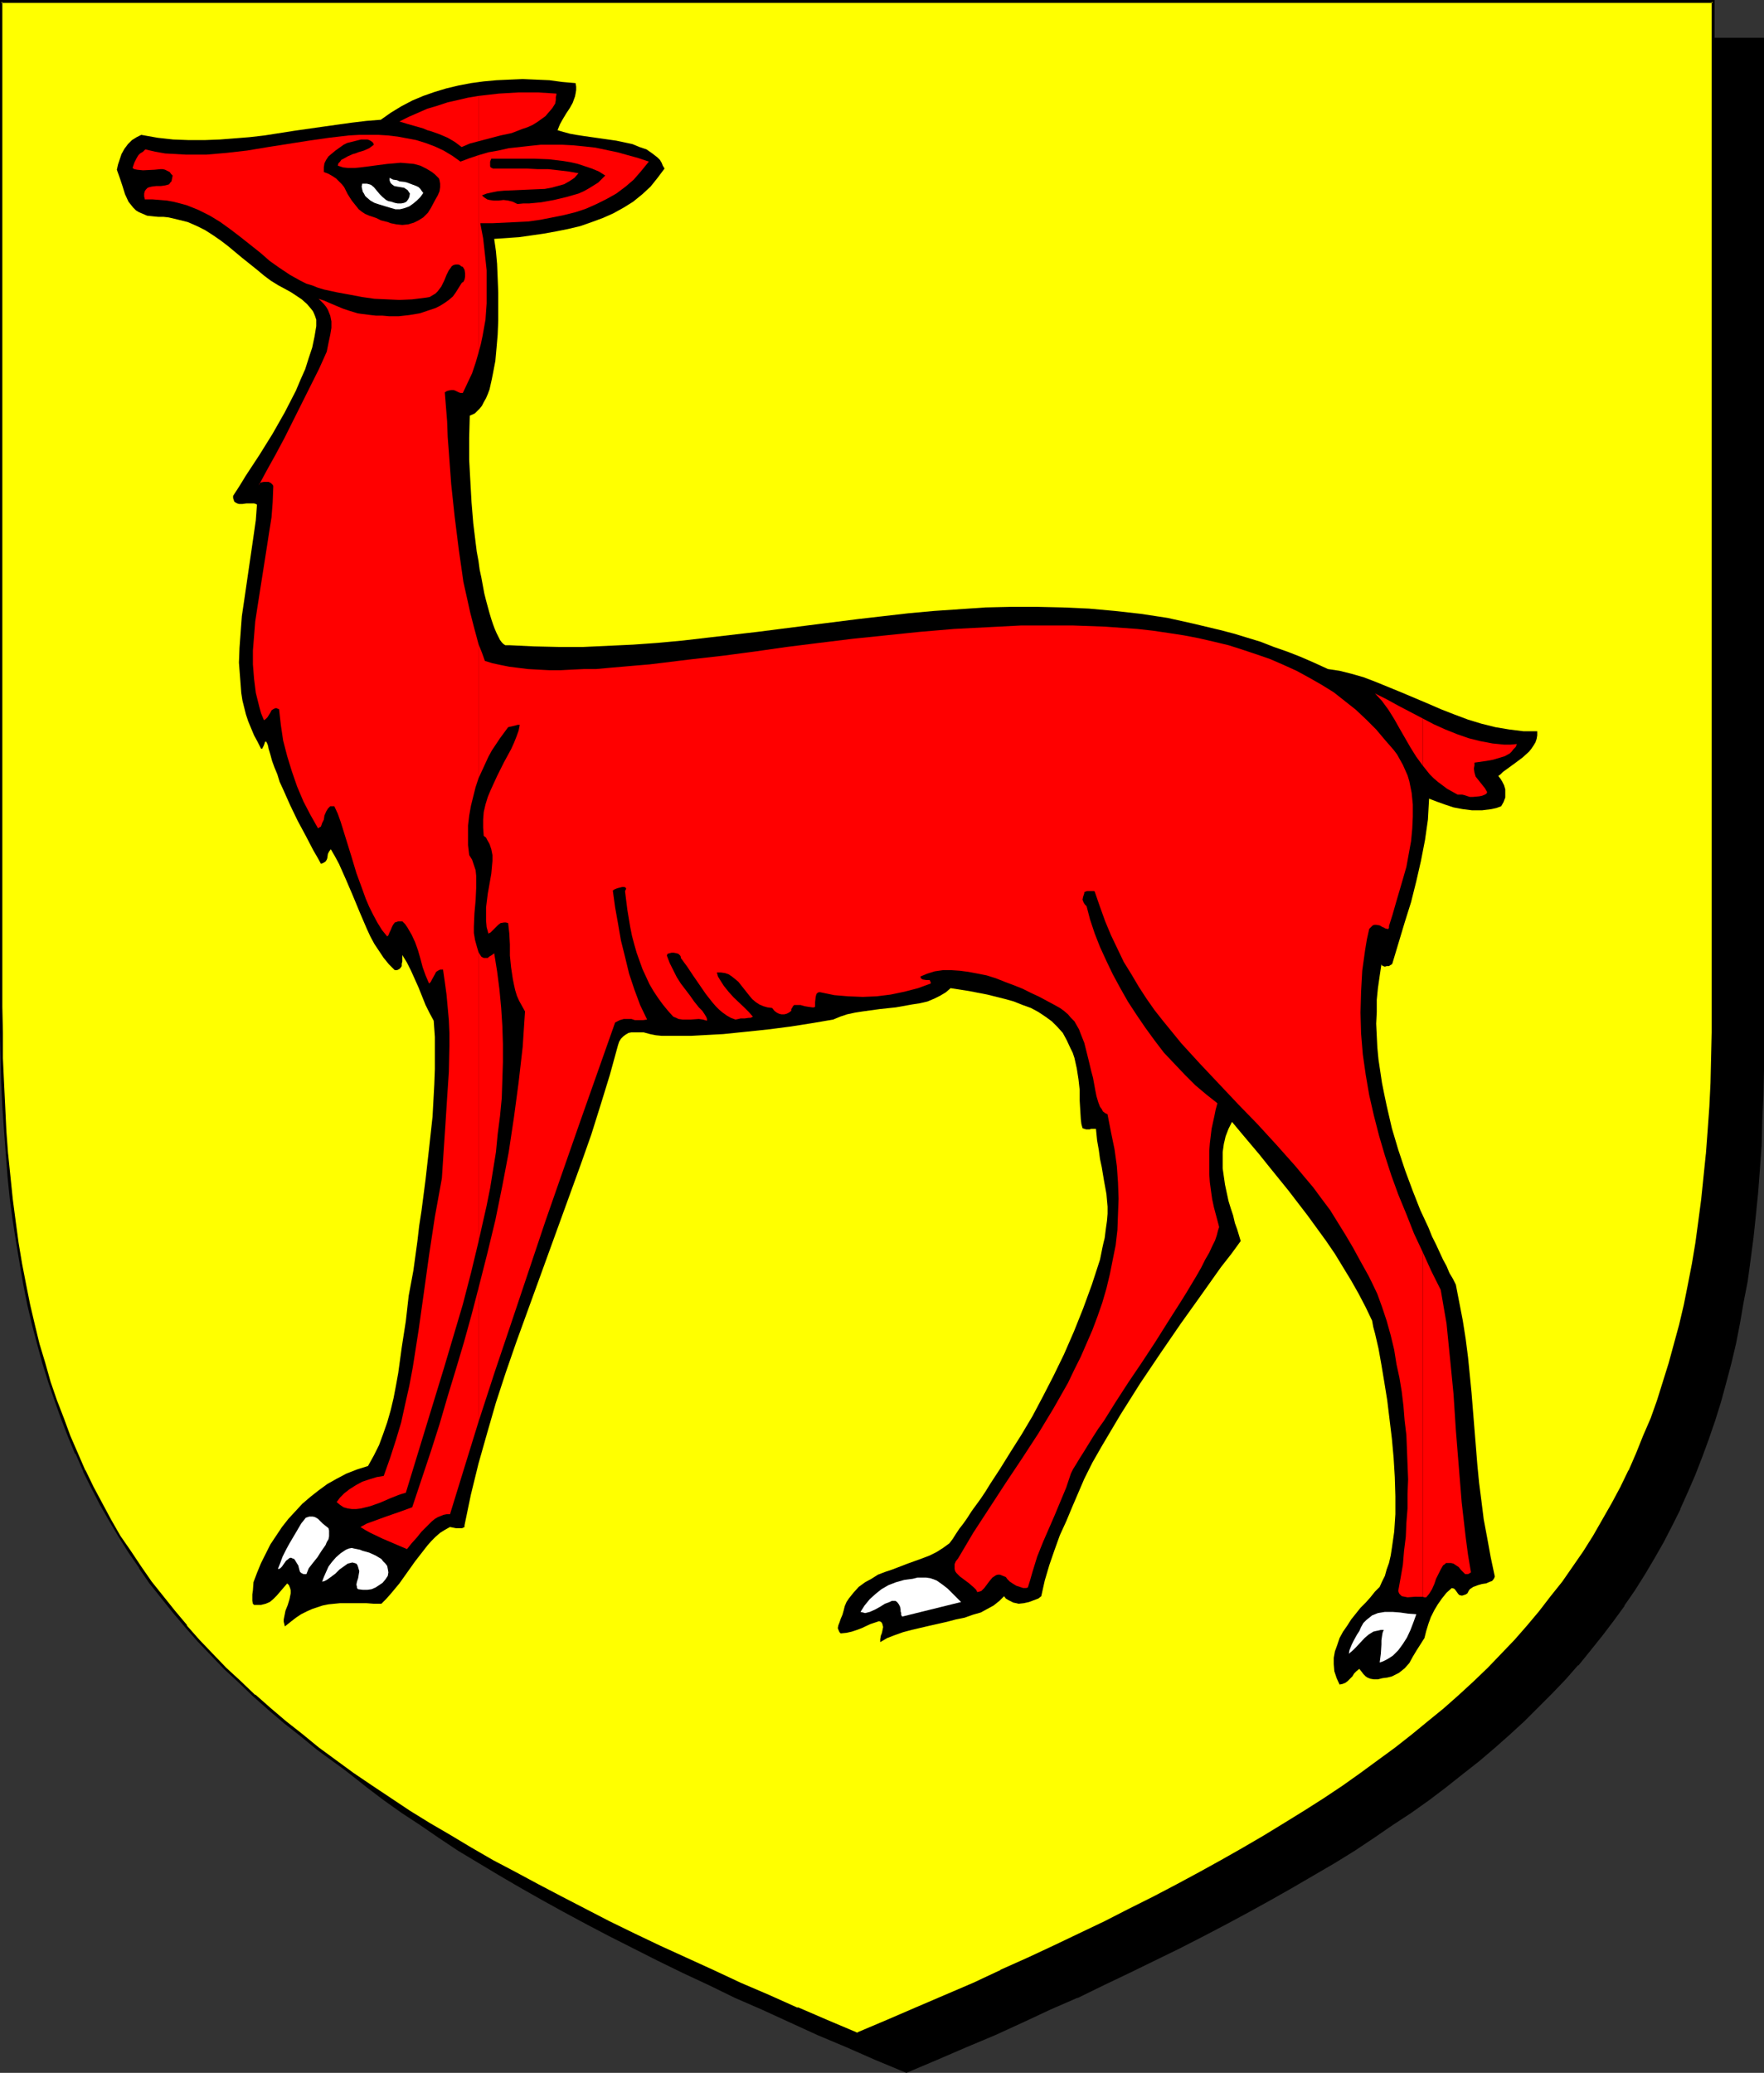 <?xml version="1.0" encoding="UTF-8" standalone="no"?>
<svg
   version="1.0"
   width="129.724mm"
   height="152.441mm"
   id="svg22"
   sodipodi:docname="Stag - Hind.wmf"
   xmlns:inkscape="http://www.inkscape.org/namespaces/inkscape"
   xmlns:sodipodi="http://sodipodi.sourceforge.net/DTD/sodipodi-0.dtd"
   xmlns="http://www.w3.org/2000/svg"
   xmlns:svg="http://www.w3.org/2000/svg">
  <rect width="100%" height="100%" fill="#333333" stroke="none"/>
  <sodipodi:namedview
     id="namedview22"
     pagecolor="#ffffff"
     bordercolor="#000000"
     borderopacity="0.25"
     inkscape:showpageshadow="2"
     inkscape:pageopacity="0.0"
     inkscape:pagecheckerboard="0"
     inkscape:deskcolor="#d1d1d1"
     inkscape:document-units="mm" />
  <defs
     id="defs1">
    <pattern
       id="WMFhbasepattern"
       patternUnits="userSpaceOnUse"
       width="6"
       height="6"
       x="0"
       y="0" />
  </defs>
  <path
     style="fill:#000000;fill-opacity:1;fill-rule:evenodd;stroke:none"
     d="m 251.934,575.832 8.403,-3.555 8.08,-3.555 8.08,-3.393 7.757,-3.555 7.757,-3.393 7.434,-3.393 7.272,-3.555 7.11,-3.393 6.949,-3.393 6.949,-3.393 6.626,-3.393 6.464,-3.393 6.302,-3.393 6.141,-3.393 5.979,-3.393 5.818,-3.393 5.656,-3.393 5.656,-3.393 5.333,-3.555 5.171,-3.393 5.171,-3.555 4.848,-3.555 4.848,-3.555 4.686,-3.555 4.363,-3.716 4.363,-3.716 4.202,-3.716 4.202,-3.716 3.878,-3.878 3.717,-3.878 3.717,-3.878 3.555,-3.878 3.394,-4.039 3.232,-4.039 3.07,-4.201 3.07,-4.201 2.909,-4.201 2.747,-4.362 2.586,-4.362 2.586,-4.524 2.424,-4.686 2.262,-4.524 2.101,-4.847 2.101,-4.847 1.939,-4.847 1.778,-5.009 1.778,-5.17 1.616,-5.17 1.454,-5.332 1.293,-5.493 1.293,-5.493 1.293,-5.655 0.97,-5.655 0.97,-5.978 0.97,-5.816 0.808,-6.14 0.646,-6.301 0.646,-6.301 0.485,-6.463 0.323,-6.624 0.323,-6.786 0.323,-6.947 v -6.947 l 0.162,-7.109 V 10.825 H 251.934 14.059 v 279.514 7.109 l 0.162,7.109 0.323,6.786 0.323,6.786 0.323,6.624 0.485,6.463 0.646,6.301 0.646,6.301 0.808,6.14 0.808,5.978 0.97,5.816 0.97,5.816 1.293,5.493 1.293,5.655 1.293,5.332 1.616,5.332 1.616,5.17 1.616,5.17 1.778,5.009 1.939,5.009 2.101,4.847 2.101,4.686 2.262,4.686 2.424,4.524 2.586,4.524 2.586,4.524 2.747,4.201 2.909,4.362 3.07,4.201 3.07,4.201 3.232,4.039 3.394,4.039 3.555,3.878 3.717,3.878 3.717,3.878 3.878,3.878 4.202,3.716 4.202,3.716 4.363,3.716 4.363,3.716 4.686,3.555 4.848,3.555 4.848,3.555 5.171,3.555 5.171,3.393 5.333,3.555 5.656,3.393 5.656,3.393 5.818,3.393 5.979,3.393 6.141,3.393 6.302,3.393 6.464,3.393 6.626,3.393 6.787,3.393 6.949,3.393 7.272,3.393 7.272,3.555 7.434,3.393 7.757,3.393 7.757,3.555 8.08,3.393 8.08,3.555 z"
     id="path1" />
  <path
     style="fill:#000000;fill-opacity:1;fill-rule:evenodd;stroke:none"
     d="m 251.934,576.155 8.403,-3.555 8.242,-3.555 8.08,-3.393 v 0 l 7.757,-3.555 7.595,-3.555 7.434,-3.231 h 0.162 l 7.272,-3.555 7.11,-3.393 6.949,-3.393 6.949,-3.393 6.626,-3.393 6.464,-3.393 6.302,-3.393 6.141,-3.393 5.979,-3.393 5.818,-3.393 5.818,-3.393 5.494,-3.393 5.333,-3.555 5.171,-3.555 5.171,-3.393 v 0 l 5.01,-3.555 4.686,-3.555 4.686,-3.716 4.525,-3.555 4.363,-3.716 4.202,-3.716 v 0 l 4.04,-3.716 3.878,-3.878 3.878,-3.878 3.717,-3.878 3.394,-3.878 h 0.162 l 3.394,-4.201 3.232,-4.039 3.07,-4.039 3.07,-4.201 v -0.162 l 2.909,-4.201 2.747,-4.362 2.586,-4.362 2.586,-4.524 2.424,-4.686 2.262,-4.524 v -0.162 l 2.101,-4.686 v 0 l 2.101,-4.847 1.939,-5.009 1.778,-4.847 1.778,-5.17 1.616,-5.17 1.454,-5.332 1.454,-5.493 v 0 l 1.293,-5.493 1.131,-5.816 0.97,-5.655 1.131,-5.816 0.808,-5.978 0.808,-6.14 0.646,-6.14 0.646,-6.463 v 0 l 0.485,-6.463 0.485,-6.624 0.162,-6.786 0.323,-6.947 0.162,-6.947 V 290.501 10.502 H 13.736 v 279.838 7.109 l 0.162,7.109 0.162,6.786 0.323,6.786 0.485,6.624 0.485,6.463 v 0 l 0.485,6.463 0.808,6.14 0.646,6.14 0.97,5.978 0.97,5.816 0.97,5.816 1.293,5.655 1.131,5.493 v 0 l 1.454,5.493 1.454,5.332 1.616,5.17 1.778,5.17 1.778,5.009 1.939,5.009 2.101,4.847 v 0 l 2.101,4.686 v 0 l 2.424,4.686 2.262,4.524 2.586,4.524 2.586,4.524 2.747,4.201 2.909,4.362 v 0 l 3.07,4.201 3.07,4.201 3.232,4.039 3.394,4.039 3.555,4.039 v 0 l 3.717,3.878 3.878,3.878 3.878,3.878 4.04,3.716 v 0 l 4.202,3.716 4.363,3.716 4.525,3.555 4.686,3.716 4.686,3.555 5.01,3.555 v 0 l 5.171,3.393 5.171,3.555 5.333,3.555 5.656,3.393 5.656,3.393 5.818,3.393 5.979,3.393 6.141,3.393 6.302,3.393 6.464,3.393 13.413,6.786 6.949,3.393 7.272,3.393 7.272,3.555 v 0 l 7.434,3.231 7.757,3.555 7.757,3.555 v 0 l 8.08,3.393 8.08,3.555 8.565,3.555 0.162,-0.646 -8.403,-3.716 -8.242,-3.393 -7.918,-3.555 v 0.162 l -7.757,-3.555 -7.757,-3.393 -7.434,-3.393 v 0 l -7.272,-3.555 -7.11,-3.393 -6.949,-3.393 -13.574,-6.786 -6.464,-3.393 -6.302,-3.393 -6.141,-3.393 -5.979,-3.393 -5.818,-3.393 -5.656,-3.393 -5.494,-3.393 -5.494,-3.555 -5.171,-3.393 -5.171,-3.555 h 0.162 l -5.01,-3.555 -4.686,-3.555 -4.686,-3.555 -4.525,-3.716 -4.363,-3.716 -4.202,-3.716 v 0.162 l -4.04,-3.716 -3.878,-3.878 -3.878,-3.878 -3.555,-3.878 v 0 l -3.555,-4.039 -3.394,-4.039 -3.232,-4.039 -3.07,-4.201 -3.07,-4.201 v 0.162 l -2.909,-4.362 -2.747,-4.362 -2.747,-4.362 -2.424,-4.524 -2.424,-4.524 -2.262,-4.686 v 0 l -2.101,-4.686 v 0 l -2.101,-4.847 -1.778,-5.009 -1.939,-5.009 -1.616,-5.009 -1.616,-5.17 -1.454,-5.493 -1.454,-5.332 v 0 l -1.293,-5.493 -1.131,-5.655 -1.131,-5.655 -0.97,-5.978 -0.808,-5.978 -0.808,-5.978 -0.646,-6.301 -0.646,-6.301 v 0 l -0.485,-6.463 -0.323,-6.624 -0.323,-6.786 -0.323,-6.786 v -7.109 l -0.162,-7.109 V 10.825 l -0.323,0.323 H 489.971 l -0.323,-0.323 V 290.501 l -0.162,7.109 -0.162,6.947 -0.162,6.947 -0.323,6.786 -0.485,6.624 -0.485,6.463 v -0.162 l -0.646,6.463 -0.646,6.14 -0.646,6.14 -0.97,5.978 -0.97,5.816 -1.131,5.816 -1.131,5.655 -1.293,5.493 v 0 l -1.454,5.332 -1.454,5.332 -1.616,5.17 -1.616,5.17 -1.778,5.009 -2.101,4.847 -1.939,4.847 v 0 l -2.101,4.847 v -0.162 l -2.262,4.686 -2.424,4.686 -2.586,4.362 -2.586,4.362 -2.747,4.524 -2.909,4.201 v 0 l -2.909,4.201 -3.232,4.039 -3.232,4.039 -3.394,4.201 v 0 l -3.394,3.878 -3.717,3.878 -3.878,3.878 -3.878,3.878 -4.04,3.716 v -0.162 l -4.202,3.716 -4.363,3.716 -4.525,3.716 -4.686,3.555 -4.686,3.555 -5.01,3.555 h 0.162 l -5.171,3.555 -5.171,3.393 -5.333,3.555 -5.656,3.393 -5.656,3.393 -5.818,3.393 -5.979,3.393 -6.141,3.393 -6.302,3.393 -6.464,3.393 -6.787,3.393 -6.787,3.393 -6.949,3.393 -7.11,3.393 -7.272,3.555 v 0 l -7.434,3.393 -7.595,3.393 -7.918,3.555 v -0.162 l -7.918,3.555 -8.242,3.393 -8.403,3.716 h 0.323 z"
     id="path2" />
  <path
     style="fill:#ffff00;fill-opacity:1;fill-rule:evenodd;stroke:none"
     d="m 238.198,565.33 8.403,-3.555 8.08,-3.393 8.08,-3.555 7.757,-3.393 7.757,-3.555 7.434,-3.393 7.272,-3.393 7.11,-3.393 7.11,-3.393 6.787,-3.393 6.626,-3.393 6.464,-3.393 6.302,-3.393 6.141,-3.393 5.979,-3.555 5.818,-3.231 5.818,-3.555 5.494,-3.393 5.333,-3.555 5.333,-3.393 5.01,-3.555 4.848,-3.555 4.848,-3.555 4.686,-3.555 4.525,-3.716 4.363,-3.716 4.04,-3.555 4.202,-3.878 3.878,-3.716 3.717,-3.878 3.717,-3.878 3.555,-4.039 3.394,-4.039 3.232,-4.039 3.07,-4.201 3.07,-4.201 2.909,-4.201 2.747,-4.362 2.586,-4.524 2.586,-4.362 2.424,-4.686 2.262,-4.686 2.101,-4.686 2.101,-4.847 1.939,-5.009 1.778,-4.847 1.778,-5.17 1.616,-5.17 1.454,-5.332 1.293,-5.493 1.293,-5.493 1.131,-5.655 1.131,-5.655 0.97,-5.978 0.97,-5.978 0.808,-6.14 0.646,-6.14 0.485,-6.301 0.485,-6.463 0.485,-6.786 0.323,-6.624 0.162,-6.947 0.162,-7.109 V 279.838 0.485 H 238.198 0.323 V 279.838 v 7.109 l 0.162,7.109 0.323,6.947 0.323,6.624 0.323,6.786 0.485,6.463 0.485,6.301 0.808,6.14 0.808,6.14 0.808,5.978 0.97,5.978 0.97,5.655 1.293,5.655 1.293,5.493 1.293,5.332 1.616,5.493 1.454,5.17 1.778,5.17 1.778,4.847 1.939,5.009 2.101,4.847 2.101,4.686 2.262,4.686 2.424,4.686 2.586,4.362 2.586,4.524 2.747,4.201 2.909,4.362 2.909,4.201 3.232,4.201 3.232,4.039 3.394,4.039 3.555,3.878 3.555,4.039 3.878,3.716 3.878,3.878 4.04,3.716 4.202,3.716 4.363,3.716 4.525,3.555 4.686,3.716 4.686,3.555 5.01,3.555 5.01,3.393 5.333,3.555 5.333,3.393 5.494,3.555 5.656,3.393 5.818,3.393 6.141,3.393 6.141,3.393 6.302,3.393 6.464,3.393 6.626,3.393 6.787,3.555 6.949,3.393 7.11,3.393 7.434,3.393 7.434,3.393 7.595,3.555 7.918,3.393 7.918,3.555 8.242,3.393 z"
     id="path3" />
  <path
     style="fill:#000000;fill-opacity:1;fill-rule:evenodd;stroke:none"
     d="m 238.198,565.815 8.403,-3.555 8.242,-3.555 8.08,-3.393 v -0.162 l 7.757,-3.555 7.595,-3.393 h 0.162 l 7.434,-3.393 7.272,-3.393 14.221,-6.947 6.787,-3.231 6.626,-3.393 6.464,-3.393 6.302,-3.393 6.141,-3.393 5.979,-3.555 5.818,-3.393 5.818,-3.393 5.494,-3.393 5.333,-3.555 5.333,-3.393 5.01,-3.555 5.01,-3.555 v 0 l 4.848,-3.555 4.525,-3.555 4.525,-3.716 4.363,-3.716 4.202,-3.716 v 0 l 4.04,-3.716 4.04,-3.878 3.717,-3.878 3.717,-3.878 3.394,-3.878 h 0.162 l 3.394,-4.039 3.232,-4.039 3.07,-4.201 v 0 l 3.07,-4.362 2.909,-4.201 2.747,-4.362 2.586,-4.362 2.586,-4.524 2.424,-4.524 2.262,-4.686 v -0.162 l 2.101,-4.686 v 0 l 2.101,-4.847 1.939,-5.009 1.778,-5.009 1.778,-5.009 1.616,-5.332 1.454,-5.17 1.454,-5.493 v 0 l 1.131,-5.655 1.293,-5.655 0.97,-5.655 1.131,-5.816 0.808,-6.14 0.808,-5.978 0.646,-6.301 0.485,-6.301 v 0 l 0.646,-6.463 0.323,-6.786 0.323,-6.624 0.323,-6.947 v -7.109 l 0.162,-7.109 V 0 H 0 v 279.838 7.109 l 0.162,7.109 0.162,6.947 0.323,6.624 0.485,6.786 0.485,6.463 v 0 l 0.485,6.301 0.646,6.301 0.808,5.978 0.97,6.14 0.97,5.816 0.97,5.655 1.131,5.655 1.293,5.493 1.454,5.493 v 0 l 1.454,5.332 1.616,5.17 1.778,5.17 1.778,5.009 1.939,5.009 1.939,4.686 h 0.162 l 2.101,4.847 v 0.162 l 2.262,4.524 2.424,4.686 2.586,4.524 2.586,4.362 2.747,4.362 2.909,4.201 v 0.162 l 2.909,4.201 3.232,4.039 3.232,4.039 3.394,4.039 v 0 l 3.555,4.039 3.717,3.878 3.717,3.878 4.04,3.716 4.04,3.878 v 0 l 4.202,3.716 4.363,3.716 4.525,3.555 4.525,3.716 4.848,3.555 v 0 l 5.01,3.555 5.01,3.393 5.171,3.555 5.494,3.393 5.494,3.555 5.656,3.393 5.818,3.393 5.979,3.393 6.302,3.393 6.141,3.393 6.626,3.393 13.413,6.786 6.949,3.393 7.11,3.393 7.434,3.555 7.434,3.393 v 0 l 7.757,3.393 7.757,3.555 8.08,3.393 v 0.162 l 8.08,3.555 8.565,3.555 0.162,-0.808 -8.403,-3.555 -8.242,-3.555 v 0.162 l -7.918,-3.555 -7.918,-3.393 -7.595,-3.555 v 0 l -7.434,-3.393 -7.434,-3.393 -7.11,-3.393 -6.949,-3.393 -13.413,-6.947 -6.464,-3.393 -6.302,-3.393 -6.141,-3.231 -6.141,-3.555 -5.656,-3.393 -5.818,-3.393 -5.494,-3.393 -5.333,-3.555 -5.333,-3.555 -5.01,-3.393 -4.848,-3.555 v 0 L 88.557,485.677 84.032,481.961 79.507,478.406 75.144,474.69 70.942,470.974 v 0.162 l -4.04,-3.878 -4.04,-3.716 -3.717,-3.878 -3.717,-3.878 -3.555,-4.039 h 0.162 l -3.394,-4.039 -3.232,-4.039 -3.232,-4.039 -2.909,-4.201 v 0 l -2.909,-4.362 -2.909,-4.201 -2.586,-4.524 -2.424,-4.524 -2.424,-4.524 -2.262,-4.686 v 0.162 l -2.101,-4.847 v 0 l -2.101,-4.847 -1.778,-4.847 -1.939,-5.009 -1.778,-5.17 -1.454,-5.17 -1.616,-5.332 v 0 l -1.293,-5.332 -1.293,-5.493 -1.131,-5.655 -1.131,-5.816 -0.97,-5.816 -0.808,-5.978 -0.808,-6.14 -0.646,-6.301 -0.646,-6.301 v 0.162 l -0.485,-6.463 -0.323,-6.786 -0.323,-6.624 -0.323,-6.947 v -7.109 L 0.646,279.838 V 0.485 L 0.323,0.808 H 476.073 l -0.323,-0.323 V 279.838 v 7.109 l -0.162,7.109 -0.162,6.947 -0.323,6.624 -0.485,6.786 -0.485,6.463 v -0.162 l -0.646,6.301 -0.646,6.301 -0.808,6.14 -0.808,5.978 -0.97,5.816 -1.131,5.816 -1.131,5.655 -1.293,5.493 v 0 l -1.454,5.332 -1.454,5.332 -1.616,5.17 -1.616,5.17 -1.778,5.009 -2.101,4.847 -1.939,4.847 v 0 l -2.101,4.847 v -0.162 l -2.262,4.686 -2.424,4.524 -2.586,4.524 -2.586,4.524 -2.747,4.362 -2.909,4.201 -2.909,4.201 v 0 l -3.232,4.039 -3.232,4.201 -3.394,4.039 v 0 l -3.394,3.878 -3.717,3.878 -3.717,3.878 -4.04,3.878 -4.04,3.716 v 0 l -4.202,3.716 -4.363,3.555 -4.525,3.716 -4.525,3.555 -4.848,3.555 v 0 l -4.848,3.555 -5.01,3.555 -5.333,3.555 -5.333,3.393 -5.494,3.393 -5.818,3.555 -5.818,3.393 -5.979,3.393 -6.141,3.393 -6.302,3.393 -6.464,3.393 -6.787,3.393 -6.626,3.393 -14.221,6.786 -7.272,3.393 -7.595,3.393 h 0.162 l -7.595,3.555 -7.918,3.393 v 0 l -7.918,3.393 -8.242,3.555 -8.403,3.555 h 0.323 z"
     id="path4" />
  <path
     style="fill:#000000;fill-opacity:1;fill-rule:evenodd;stroke:none"
     d="m 372.326,468.227 0.808,-0.162 0.808,-0.323 0.646,-0.485 0.646,-0.646 0.646,-0.646 0.485,-0.808 0.646,-0.646 0.808,-0.646 0.646,0.808 0.485,0.646 0.646,0.646 0.485,0.323 0.808,0.323 0.97,0.162 h 1.131 l 0.646,-0.162 0.646,-0.162 1.293,-0.162 1.293,-0.323 0.97,-0.485 0.97,-0.485 0.808,-0.646 0.808,-0.646 1.293,-1.454 0.97,-1.777 0.97,-1.616 1.131,-1.777 1.131,-1.777 0.485,-1.939 0.646,-2.1 0.646,-1.777 0.97,-1.939 0.97,-1.616 1.131,-1.616 1.293,-1.616 1.454,-1.293 0.646,0.162 0.323,0.323 0.808,1.131 0.323,0.323 0.646,0.162 h 0.162 l 0.485,-0.162 0.485,-0.162 0.485,-0.323 0.323,-0.646 0.323,-0.485 0.485,-0.323 0.485,-0.323 1.293,-0.485 1.131,-0.323 1.131,-0.162 1.131,-0.485 0.485,-0.162 0.323,-0.323 0.323,-0.485 0.162,-0.485 -1.131,-5.332 -0.97,-5.332 -0.97,-5.17 -0.646,-5.17 -0.646,-5.009 -0.485,-5.009 -0.808,-10.017 -0.808,-10.017 -0.97,-9.856 -0.646,-5.009 -0.808,-5.17 -0.97,-5.009 -0.97,-5.009 -0.808,-1.616 -0.97,-1.616 -0.808,-1.939 -0.97,-1.777 -1.939,-4.201 -1.131,-2.262 -0.97,-2.424 -2.262,-4.847 -2.101,-5.332 -2.101,-5.655 -1.939,-5.816 -1.778,-5.978 -1.454,-6.301 -0.646,-3.07 -0.646,-3.231 -0.485,-3.231 -0.485,-3.231 -0.323,-3.393 -0.162,-3.231 -0.162,-3.393 0.162,-3.231 v -3.393 l 0.323,-3.231 0.485,-3.393 0.485,-3.231 0.162,0.323 0.323,0.162 0.485,0.162 0.485,-0.162 h 0.646 l 0.485,-0.323 0.323,-0.162 0.162,-0.323 3.394,-11.31 1.778,-5.655 1.454,-5.816 1.293,-5.655 1.131,-5.816 0.808,-5.655 0.323,-5.816 2.101,0.808 2.262,0.808 2.424,0.808 2.586,0.485 2.586,0.323 h 2.747 l 1.293,-0.162 1.293,-0.162 1.454,-0.323 1.293,-0.485 0.646,-1.131 0.485,-1.293 v -1.293 -0.969 l -0.323,-1.131 -0.485,-0.969 -0.485,-0.808 -0.646,-0.808 0.646,-0.485 0.646,-0.646 1.778,-1.293 1.778,-1.293 1.939,-1.454 1.778,-1.616 0.646,-0.808 0.646,-0.969 0.485,-0.808 0.323,-0.969 0.162,-0.969 v -1.131 h -1.939 -1.939 l -3.878,-0.485 -3.878,-0.646 -3.878,-0.969 -3.717,-1.131 -3.878,-1.454 -3.717,-1.454 -3.717,-1.616 -7.272,-3.07 -3.555,-1.454 -3.555,-1.454 -3.394,-1.293 -3.394,-0.969 -3.232,-0.808 -3.232,-0.485 -3.878,-1.777 -3.717,-1.616 -3.717,-1.454 -3.717,-1.293 -3.717,-1.454 -3.717,-1.131 -3.717,-1.131 -3.717,-0.969 -7.434,-1.777 -7.272,-1.616 -7.434,-1.131 -7.272,-0.808 -7.11,-0.646 -7.272,-0.323 -7.272,-0.162 h -7.11 l -7.11,0.162 -7.11,0.485 -7.11,0.485 -7.11,0.646 -14.059,1.616 -14.059,1.777 -13.898,1.777 -13.898,1.616 -6.949,0.808 -6.949,0.646 -6.787,0.485 -6.949,0.323 -6.949,0.323 h -6.787 l -6.949,-0.162 -6.787,-0.323 h -0.485 -0.646 l -0.485,-0.323 -0.485,-0.485 -0.485,-0.646 -0.485,-0.969 -0.485,-0.969 -0.485,-1.131 -0.485,-1.293 -0.485,-1.454 -0.485,-1.616 -0.485,-1.777 -0.485,-1.777 -0.485,-1.939 -0.808,-4.362 -0.485,-2.262 -0.323,-2.424 -0.485,-2.585 -0.323,-2.585 -0.646,-5.332 -0.485,-5.816 -0.323,-5.816 -0.323,-5.978 v -6.14 l 0.162,-6.14 0.808,-0.323 0.646,-0.323 0.646,-0.646 0.646,-0.646 0.646,-0.808 0.485,-0.969 0.646,-1.131 0.485,-1.131 0.485,-1.293 0.323,-1.454 0.323,-1.454 0.323,-1.616 0.646,-3.393 0.323,-3.555 0.323,-3.716 0.162,-3.878 v -4.039 -3.878 l -0.162,-4.039 -0.162,-3.878 -0.323,-3.555 -0.485,-3.393 6.949,-0.485 3.394,-0.485 3.394,-0.485 3.555,-0.646 3.232,-0.646 3.394,-0.808 3.232,-1.131 3.07,-1.131 2.909,-1.293 2.909,-1.616 2.586,-1.616 2.586,-2.1 2.262,-2.1 1.939,-2.424 1.939,-2.585 -0.485,-0.808 -0.323,-0.808 -0.485,-0.808 -0.646,-0.646 -1.454,-1.131 -1.616,-1.131 -1.939,-0.646 -1.939,-0.808 -2.262,-0.485 -2.262,-0.485 -4.525,-0.646 -4.525,-0.646 -2.101,-0.323 -1.778,-0.323 -1.778,-0.485 -1.616,-0.485 0.646,-1.616 0.808,-1.454 0.97,-1.616 0.97,-1.454 0.808,-1.454 0.646,-1.777 0.162,-0.808 0.162,-0.969 V 24.074 l -0.162,-0.969 -3.717,-0.323 -3.555,-0.485 -3.717,-0.162 -3.717,-0.162 -3.717,0.162 -3.555,0.162 -3.555,0.323 -3.555,0.485 -3.394,0.646 -3.394,0.808 -3.232,0.969 -3.232,1.131 -3.07,1.293 -3.07,1.616 -2.909,1.777 -2.747,1.939 -4.04,0.323 -4.04,0.485 -8.08,1.131 -7.918,1.131 -8.242,1.293 -4.202,0.485 -4.04,0.323 -4.202,0.323 -4.202,0.162 h -4.363 l -4.363,-0.162 -4.363,-0.485 -4.525,-0.808 -0.646,0.323 -0.646,0.323 -1.293,0.808 -1.131,1.131 -0.97,1.293 -0.808,1.454 -0.485,1.454 -0.485,1.454 -0.323,1.454 0.808,2.262 0.808,2.424 0.646,2.1 0.97,2.1 0.646,0.808 0.646,0.808 0.808,0.808 0.808,0.485 1.131,0.485 1.131,0.485 1.454,0.162 1.616,0.162 h 1.454 l 1.454,0.162 2.747,0.646 2.586,0.646 2.586,1.131 2.262,1.131 2.262,1.454 2.101,1.454 2.101,1.616 3.878,3.231 4.04,3.231 1.939,1.616 1.939,1.454 2.101,1.293 2.101,1.131 1.454,0.808 1.454,0.969 1.454,0.969 1.454,1.293 0.97,1.131 0.646,0.808 0.323,0.646 0.323,0.808 0.323,0.969 v 0.808 0.969 l -0.485,2.908 -0.646,3.07 -0.97,2.908 -0.97,3.07 -1.293,2.908 -1.293,3.07 -3.07,5.978 -3.394,5.978 -3.717,5.978 -3.717,5.655 -1.778,2.908 -1.778,2.747 v 0.646 l 0.162,0.485 0.162,0.485 0.485,0.323 0.323,0.162 0.485,0.162 h 0.97 l 1.131,-0.162 h 1.131 0.97 l 0.485,0.162 0.323,0.162 -0.323,4.362 -0.646,4.524 -1.293,8.886 -1.293,8.886 -0.646,4.362 -0.323,4.362 -0.323,4.362 -0.162,4.201 0.323,4.201 0.323,4.201 0.323,2.1 0.485,1.939 0.485,1.939 0.646,1.939 0.808,1.939 0.808,1.939 0.97,1.777 0.97,1.939 h 0.162 0.162 l 0.162,-0.323 0.323,-0.646 0.162,-0.485 0.162,-0.485 h 0.162 0.162 l 0.162,0.323 0.162,0.323 0.162,0.485 0.162,0.808 0.485,1.616 0.485,1.777 0.646,1.777 0.808,1.939 0.646,2.1 0.97,2.1 1.939,4.362 2.101,4.362 2.262,4.201 2.101,4.039 1.131,1.939 0.97,1.777 0.485,-0.162 0.323,-0.162 0.485,-0.323 0.323,-0.485 0.162,-0.485 0.162,-1.131 0.323,-0.646 0.485,-0.646 1.131,1.939 1.131,2.1 1.939,4.362 1.939,4.524 1.939,4.686 1.939,4.524 0.97,2.1 1.131,2.1 1.293,1.939 1.293,1.939 1.454,1.777 1.616,1.616 h 0.646 l 0.646,-0.323 0.323,-0.323 0.323,-0.485 v -0.646 l 0.162,-0.646 v -1.777 l 1.293,2.1 1.131,2.262 2.101,4.686 1.939,4.847 1.131,2.262 1.131,2.1 0.323,4.524 v 4.362 4.524 l -0.162,4.362 -0.485,8.886 -0.97,8.886 -0.97,8.563 -1.131,8.725 -0.646,4.201 -0.485,4.201 -1.131,8.24 -1.293,6.947 -0.808,7.109 -1.131,7.271 -0.97,7.109 -0.646,3.555 -0.646,3.393 -0.808,3.393 -0.97,3.393 -1.131,3.231 -1.131,3.07 -1.454,2.908 -1.616,2.908 -3.07,0.969 -2.909,1.131 -2.747,1.454 -2.586,1.454 -2.424,1.777 -2.262,1.777 -2.262,1.939 -1.939,2.1 -1.939,2.1 -1.778,2.262 -1.616,2.424 -1.616,2.424 -1.293,2.585 -1.293,2.585 -1.131,2.747 -0.97,2.585 -0.162,2.262 -0.162,1.131 v 0.969 0.808 l 0.162,0.808 0.162,0.162 0.162,0.162 h 0.162 0.323 0.808 0.646 l 1.293,-0.323 1.131,-0.485 0.97,-0.808 0.97,-0.969 0.97,-1.131 1.939,-2.262 0.485,0.485 0.323,0.808 0.162,0.646 v 0.808 l -0.323,1.616 -0.485,1.616 -0.646,1.616 -0.323,1.616 -0.162,0.808 v 0.646 l 0.162,0.646 0.162,0.646 1.616,-1.293 1.454,-1.131 1.454,-0.969 1.616,-0.808 1.454,-0.646 1.454,-0.485 1.454,-0.485 1.616,-0.323 3.232,-0.323 h 1.616 3.717 1.939 l 2.101,0.162 h 2.101 l 1.293,-1.293 1.293,-1.454 2.424,-2.908 4.363,-6.14 2.262,-2.908 1.131,-1.454 1.131,-1.293 1.131,-1.131 1.293,-1.131 1.293,-0.808 1.454,-0.808 1.616,0.323 h 0.646 1.131 l 0.323,-0.162 0.323,-0.162 v -0.485 l 1.778,-8.563 2.101,-8.563 2.424,-8.563 2.424,-8.402 2.747,-8.402 2.909,-8.402 5.979,-16.48 5.979,-16.48 5.979,-16.48 2.909,-8.24 2.586,-8.24 2.586,-8.402 2.262,-8.24 0.323,-0.969 0.485,-0.808 0.646,-0.646 0.646,-0.485 0.808,-0.485 0.808,-0.162 h 0.646 0.97 1.778 l 1.778,0.485 1.616,0.323 1.616,0.162 h 2.747 2.586 2.909 l 2.909,-0.162 5.979,-0.323 6.302,-0.646 6.141,-0.646 6.302,-0.808 6.141,-0.969 5.656,-0.969 1.939,-0.808 1.939,-0.646 2.262,-0.485 2.101,-0.323 4.686,-0.646 4.525,-0.485 4.525,-0.808 2.101,-0.323 2.101,-0.485 1.939,-0.808 1.616,-0.808 1.616,-0.969 1.293,-1.131 5.171,0.808 5.01,0.969 2.586,0.646 2.586,0.646 2.262,0.646 2.424,0.969 2.262,0.808 2.101,1.131 1.939,1.293 1.778,1.293 1.616,1.616 1.454,1.616 1.131,2.1 0.97,2.1 0.646,1.293 0.485,1.454 0.323,1.454 0.323,1.454 0.485,3.07 0.323,2.908 v 2.908 l 0.162,2.747 0.162,2.585 0.162,1.293 0.323,1.131 0.485,0.162 0.485,0.162 h 0.646 0.323 l 0.485,-0.162 h 0.646 0.646 l 0.162,1.616 0.162,1.616 0.485,2.747 0.323,2.424 0.485,2.262 0.323,1.939 0.323,1.939 0.646,3.555 0.162,1.777 0.162,1.777 v 1.939 l -0.162,1.939 -0.323,2.262 -0.323,2.585 -0.323,1.293 -0.323,1.454 -0.323,1.616 -0.323,1.616 -2.262,6.947 -2.424,6.624 -2.586,6.463 -2.747,6.301 -2.909,5.978 -2.909,5.655 -2.909,5.493 -3.07,5.17 -3.07,4.847 -2.909,4.686 -2.747,4.201 -1.293,2.1 -1.293,1.939 -1.293,1.777 -1.293,1.777 -1.131,1.777 -1.131,1.616 -1.131,1.454 -0.97,1.454 -0.808,1.293 -0.97,1.293 -1.778,1.293 -1.778,1.131 -1.939,0.969 -2.101,0.808 -4.04,1.454 -4.202,1.616 -1.939,0.646 -2.101,0.808 -1.778,1.131 -1.778,0.969 -1.778,1.293 -1.454,1.616 -1.293,1.616 -0.646,0.969 -0.485,1.131 -0.323,1.293 -0.323,1.131 -0.485,1.131 -0.323,0.969 -0.323,0.808 -0.162,0.808 0.323,0.808 0.162,0.323 0.323,0.323 1.616,-0.162 1.454,-0.323 1.454,-0.485 1.293,-0.485 2.424,-1.131 2.424,-0.808 0.485,0.162 0.323,0.323 0.162,0.485 0.162,0.646 -0.162,0.808 -0.162,0.808 -0.323,0.808 -0.162,0.969 v 0.808 l 1.939,-1.131 2.101,-0.808 2.262,-0.808 2.424,-0.646 4.848,-1.131 5.01,-1.131 2.424,-0.646 2.424,-0.485 2.262,-0.808 2.262,-0.646 1.778,-0.969 1.778,-0.969 1.616,-1.293 0.646,-0.646 0.646,-0.646 0.485,0.646 0.808,0.485 0.646,0.323 0.646,0.323 0.808,0.162 0.646,0.162 1.454,-0.162 1.454,-0.323 1.293,-0.485 1.293,-0.485 0.808,-0.646 0.97,-4.362 1.293,-4.362 1.454,-4.201 1.454,-4.039 1.778,-3.878 1.616,-3.878 3.394,-7.917 2.262,-4.524 2.586,-4.524 5.171,-8.725 5.494,-8.725 5.656,-8.402 5.656,-8.24 5.656,-7.917 2.747,-3.878 2.747,-3.878 2.909,-3.716 2.586,-3.555 -0.485,-1.616 -0.485,-1.616 -0.646,-1.777 -0.485,-2.1 -0.646,-1.939 -0.646,-2.1 -0.485,-2.262 -0.485,-2.262 -0.323,-2.262 -0.323,-2.262 v -2.262 -2.262 l 0.323,-2.262 0.485,-2.1 0.808,-2.1 0.97,-1.939 2.424,2.908 2.586,3.07 2.586,3.07 2.586,3.231 5.494,6.786 5.333,6.947 5.171,7.109 2.424,3.555 2.262,3.716 2.262,3.716 2.101,3.716 1.939,3.716 1.778,3.716 0.323,1.777 0.485,1.777 0.485,2.1 0.485,2.1 0.808,4.524 0.808,4.847 0.808,5.009 0.646,5.332 0.646,5.332 0.485,5.332 0.323,5.332 0.162,5.332 v 5.009 l -0.162,2.424 -0.162,2.424 -0.323,2.262 -0.323,2.262 -0.323,2.1 -0.485,2.1 -0.646,1.777 -0.485,1.777 -0.808,1.616 -0.646,1.454 -1.293,1.293 -1.293,1.616 -1.293,1.454 -1.454,1.454 -2.586,3.231 -1.131,1.777 -1.131,1.616 -0.97,1.777 -0.646,1.939 -0.646,1.777 -0.323,1.777 v 1.777 l 0.162,1.939 0.646,1.939 z"
     id="path5" />
  <path
     style="fill:#ffffff;fill-opacity:1;fill-rule:evenodd;stroke:none"
     d="m 383.476,462.088 0.97,-0.323 0.97,-0.485 0.808,-0.485 0.97,-0.646 1.454,-1.454 1.293,-1.777 1.131,-1.777 0.97,-2.1 0.808,-2.1 0.808,-2.262 -2.262,-0.162 -2.262,-0.323 -2.101,-0.162 h -2.101 l -0.97,0.162 -0.97,0.162 -0.808,0.323 -0.808,0.323 -0.808,0.646 -0.808,0.646 -0.808,0.808 -0.646,1.131 -0.485,1.131 -0.646,0.969 -0.97,1.777 -0.485,0.969 -0.323,0.808 -0.323,0.808 -0.162,0.969 1.131,-0.969 0.97,-0.969 2.262,-2.424 1.131,-0.969 1.293,-0.808 0.646,-0.162 0.808,-0.162 0.646,-0.162 h 0.808 l -0.323,0.808 -0.162,0.969 -0.162,1.131 v 1.131 l -0.162,2.585 z"
     id="path6" />
  <path
     style="fill:#ffffff;fill-opacity:1;fill-rule:evenodd;stroke:none"
     d="m 250.803,449.324 16.322,-4.039 -1.131,-1.131 -2.586,-2.585 -1.454,-1.131 -1.616,-1.131 -0.808,-0.323 -0.97,-0.323 -1.131,-0.162 h -1.131 -1.293 l -1.293,0.323 -2.424,0.323 -2.262,0.646 -2.101,0.808 -1.939,1.131 -1.616,1.293 -1.616,1.454 -1.454,1.777 -1.131,1.777 0.646,0.162 0.646,0.162 0.646,-0.162 0.646,-0.162 1.454,-0.646 1.454,-0.808 1.293,-0.808 1.293,-0.485 0.646,-0.323 h 0.485 0.485 l 0.485,0.323 0.485,0.646 0.323,0.646 0.162,0.808 v 0.485 l 0.162,0.485 v 0.485 l 0.162,0.323 z"
     id="path7" />
  <path
     style="fill:#ffffff;fill-opacity:1;fill-rule:evenodd;stroke:none"
     d="m 99.545,441.73 1.293,0.162 h 1.293 l 1.131,-0.162 1.131,-0.485 0.97,-0.646 0.97,-0.646 0.808,-0.969 0.646,-0.969 0.162,-0.969 -0.162,-0.969 -0.162,-0.808 -0.485,-0.646 -0.646,-0.646 -0.485,-0.646 -0.808,-0.485 -0.808,-0.485 -1.778,-0.808 -1.778,-0.485 -0.808,-0.323 -0.808,-0.162 -0.808,-0.162 -0.646,-0.162 -0.808,0.162 -0.808,0.323 -1.454,0.969 -1.293,1.131 -1.131,1.293 -0.97,1.293 -0.646,1.454 -0.646,1.454 -0.485,1.293 0.646,-0.162 0.646,-0.323 1.131,-0.808 1.293,-0.969 1.131,-1.131 1.131,-0.808 1.131,-0.808 0.646,-0.162 0.646,-0.162 0.646,0.162 0.485,0.162 0.323,0.485 0.162,0.485 0.323,1.131 -0.162,0.969 -0.162,0.969 -0.323,0.969 -0.162,0.808 0.162,0.646 v 0.323 z"
     id="path8" />
  <path
     style="fill:#ffffff;fill-opacity:1;fill-rule:evenodd;stroke:none"
     d="m 85.163,437.529 0.323,-0.808 0.323,-0.808 1.131,-1.454 1.293,-1.616 1.131,-1.777 1.131,-1.616 0.323,-0.808 0.485,-0.808 0.162,-0.808 v -0.808 -0.808 l -0.162,-0.646 -0.808,-0.646 -0.808,-0.646 -0.646,-0.646 -0.646,-0.646 -0.808,-0.485 -0.646,-0.162 h -0.97 l -0.485,0.162 -0.485,0.162 -1.293,1.616 -1.131,1.939 -2.101,3.555 -0.97,1.777 -0.97,1.939 -0.646,1.777 -0.646,1.616 h 0.323 l 0.323,-0.162 0.485,-0.485 1.131,-1.616 0.646,-0.485 0.162,-0.162 0.323,-0.162 h 0.323 l 0.323,0.162 0.485,0.162 0.323,0.485 0.485,0.808 0.323,0.485 0.162,0.646 0.162,0.646 0.162,0.485 0.323,0.323 0.646,0.323 h 0.323 z"
     id="path9" />
  <path
     style="fill:#ff0000;fill-opacity:1;fill-rule:evenodd;stroke:none"
     d="m 395.435,348.02 v 95.81 l 0.485,0.162 h 0.485 l 0.808,-0.969 0.808,-1.293 0.646,-1.454 0.485,-1.454 0.646,-1.293 0.646,-1.293 0.646,-1.131 0.485,-0.323 0.323,-0.323 h 0.808 0.646 l 0.646,0.162 0.485,0.323 0.97,0.646 0.646,0.808 0.646,0.646 0.485,0.485 h 0.323 0.485 l 0.323,-0.162 0.485,-0.323 -0.808,-4.847 -0.646,-4.847 -1.131,-9.856 -0.808,-10.017 -0.808,-10.017 -0.646,-10.017 -0.97,-9.856 -0.485,-4.847 -0.485,-4.847 -0.808,-4.686 -0.808,-4.686 -2.586,-5.17 z"
     id="path10" />
  <path
     style="fill:#ff0000;fill-opacity:1;fill-rule:evenodd;stroke:none"
     d="m 395.435,199.699 v 13.087 l 1.939,2.424 1.131,1.131 1.131,0.969 1.293,0.969 1.293,0.969 1.454,0.808 1.454,0.808 h 1.293 l 0.646,0.162 0.97,0.323 0.485,0.162 h 0.808 l 1.778,-0.162 0.808,-0.162 0.808,-0.323 0.485,-0.323 v -0.162 l 0.162,-0.162 -0.646,-1.131 -0.646,-0.808 -0.646,-0.808 -0.646,-0.808 -0.646,-0.808 -0.323,-1.131 -0.162,-1.131 0.162,-0.808 v -0.808 l 3.394,-0.485 1.778,-0.323 1.616,-0.485 1.616,-0.485 1.454,-0.808 0.485,-0.485 0.485,-0.646 0.646,-0.646 0.323,-0.808 -1.778,0.162 h -1.778 l -1.616,-0.162 -1.616,-0.162 -3.394,-0.646 -3.232,-0.808 -3.232,-1.131 -3.232,-1.293 -3.232,-1.454 z"
     id="path11" />
  <path
     style="fill:#ff0000;fill-opacity:1;fill-rule:evenodd;stroke:none"
     d="m 395.435,212.786 v -13.087 l -6.787,-3.555 -3.232,-1.777 -3.232,-1.616 1.939,2.1 1.778,2.424 1.616,2.585 1.454,2.585 3.07,5.332 1.616,2.585 z"
     id="path12" />
  <path
     style="fill:#ff0000;fill-opacity:1;fill-rule:evenodd;stroke:none"
     d="m 395.435,443.83 v -95.81 l -2.424,-5.17 -2.101,-5.332 -2.262,-5.493 -1.939,-5.332 -1.778,-5.493 -1.616,-5.493 -1.454,-5.655 -1.293,-5.655 -0.97,-5.655 -0.808,-5.655 -0.485,-5.816 -0.162,-5.816 0.162,-5.816 0.323,-5.816 0.808,-5.816 0.485,-2.908 0.646,-2.908 0.485,-0.485 0.485,-0.485 0.485,-0.162 h 0.485 l 0.97,0.162 0.808,0.485 0.485,0.162 0.162,0.162 0.646,0.162 h 0.162 0.162 l 0.162,-0.323 v -0.485 l 0.97,-3.07 0.97,-3.393 1.939,-6.624 0.97,-3.393 0.646,-3.555 0.646,-3.555 0.323,-3.393 0.162,-3.393 v -3.393 l -0.323,-3.231 -0.323,-1.616 -0.323,-1.616 -0.485,-1.616 -0.646,-1.454 -0.646,-1.454 -1.616,-2.908 -0.97,-1.293 -1.131,-1.293 -1.131,-1.293 -2.586,-3.07 -2.747,-2.747 -2.909,-2.747 -3.07,-2.424 -3.07,-2.424 -3.394,-2.1 -3.394,-1.939 -3.555,-1.939 -3.555,-1.616 -3.717,-1.616 -3.717,-1.293 -3.878,-1.293 -4.04,-1.293 -4.04,-0.969 -4.202,-0.969 -4.202,-0.808 -4.202,-0.646 -4.363,-0.646 -4.363,-0.485 -4.525,-0.323 -4.525,-0.323 -4.525,-0.162 -4.525,-0.162 h -4.686 -9.373 l -9.373,0.485 -9.373,0.485 -9.534,0.808 -9.373,0.969 -9.373,0.969 -9.211,1.131 -9.05,1.131 -9.05,1.293 -8.565,1.131 -8.565,0.969 -4.04,0.485 -3.878,0.485 -4.04,0.485 -3.878,0.323 -3.717,0.323 -3.717,0.323 -3.555,0.323 h -3.394 l -3.394,0.162 -3.07,0.162 h -3.07 l -3.07,-0.162 -2.909,-0.162 -2.586,-0.323 -2.586,-0.323 -2.424,-0.485 -2.262,-0.485 -2.101,-0.646 -0.808,-2.262 -0.97,-2.424 v 37.322 l 0.97,-2.1 1.778,-3.878 0.97,-1.777 2.262,-3.393 2.262,-3.07 2.101,-0.485 0.485,-0.162 h 0.323 0.162 0.162 l -0.323,1.616 -0.646,1.777 -0.646,1.616 -0.808,1.777 -1.939,3.555 -1.939,3.878 -1.778,3.878 -0.808,1.939 -0.646,2.1 -0.485,2.1 -0.162,2.1 v 2.262 l 0.162,2.262 0.646,0.485 0.323,0.646 0.646,1.131 0.485,1.454 0.323,1.616 v 1.616 l -0.162,1.777 -0.162,1.777 -0.646,3.716 -0.323,1.777 -0.485,3.878 v 1.777 1.939 l 0.162,1.777 0.485,1.777 0.646,-0.323 0.485,-0.485 0.485,-0.485 1.131,-1.131 0.646,-0.485 0.97,-0.162 h 0.485 l 0.646,0.162 0.323,2.908 0.162,3.07 v 3.07 l 0.323,3.231 0.485,3.231 0.323,1.616 0.323,1.454 0.485,1.616 0.646,1.454 0.808,1.454 0.808,1.454 -0.646,9.856 -1.131,9.856 -1.293,9.694 -1.454,9.694 -1.778,9.371 -1.939,9.533 -2.262,9.371 -2.424,9.533 v 37.161 l 4.525,-13.895 4.686,-13.895 9.373,-27.951 9.696,-27.79 4.848,-13.733 4.848,-13.733 0.646,-0.323 0.646,-0.323 1.131,-0.323 h 1.131 0.97 l 0.97,0.323 h 1.131 1.131 l 1.131,-0.162 -1.939,-4.039 -1.616,-4.362 -1.454,-4.362 -1.131,-4.686 -1.131,-4.524 -0.808,-4.686 -0.808,-4.524 -0.646,-4.686 0.485,-0.323 0.808,-0.323 0.646,-0.162 0.646,-0.162 h 0.646 l 0.323,0.162 0.162,0.323 -0.162,0.323 -0.162,0.323 0.646,5.17 0.808,4.847 0.485,2.424 0.646,2.424 0.646,2.262 0.808,2.262 0.808,2.262 1.939,4.201 1.131,1.939 1.293,1.939 1.293,1.777 1.454,1.777 1.454,1.616 0.808,0.323 0.646,0.323 1.131,0.162 h 1.293 0.97 l 2.262,-0.162 1.131,0.162 1.131,0.323 v -0.485 l -0.162,-0.485 -0.485,-0.808 -0.646,-0.969 -0.97,-0.969 -1.293,-1.616 -1.131,-1.616 -2.586,-3.393 -1.131,-1.777 -0.97,-1.939 -0.97,-1.939 -0.808,-2.1 0.162,-0.485 0.485,-0.162 0.646,-0.162 h 0.646 l 0.808,0.162 0.485,0.162 0.485,0.485 0.162,0.323 v 0.323 l 1.778,2.424 1.616,2.424 3.555,5.17 1.778,2.262 0.97,1.131 0.97,0.969 0.97,0.808 1.131,0.808 1.131,0.646 1.293,0.485 0.808,-0.162 0.646,-0.162 h 1.131 l 1.131,-0.162 h 0.485 l 0.646,-0.323 -1.131,-1.293 -1.293,-1.293 -2.909,-2.747 -1.454,-1.616 -1.293,-1.616 -1.131,-1.777 -0.485,-0.808 -0.323,-1.131 h 1.131 l 1.131,0.162 0.97,0.323 0.97,0.646 0.808,0.646 0.97,0.808 3.07,3.878 0.808,0.969 0.97,0.808 0.97,0.646 1.131,0.485 1.131,0.323 1.293,0.162 0.646,0.808 0.646,0.485 0.646,0.323 0.646,0.162 h 0.808 l 0.646,-0.162 0.646,-0.323 0.646,-0.485 v -0.485 l 0.323,-0.485 0.162,-0.323 0.323,-0.323 h 0.323 0.485 0.97 l 1.131,0.323 0.97,0.162 1.131,0.162 h 0.485 l 0.323,-0.162 v -1.293 l 0.162,-1.454 0.162,-0.646 0.162,-0.323 0.485,-0.323 h 0.162 0.323 l 3.878,0.808 3.878,0.323 4.04,0.162 3.878,-0.162 3.878,-0.485 3.878,-0.808 3.717,-0.969 3.555,-1.293 v -0.323 l -0.162,-0.323 -0.162,-0.323 h -0.485 -0.485 l -0.97,-0.162 -0.485,-0.323 v -0.162 l -0.162,-0.323 1.939,-0.808 2.101,-0.646 2.262,-0.323 h 2.262 l 2.424,0.162 2.424,0.323 2.586,0.485 2.424,0.485 2.586,0.808 2.424,0.969 2.586,0.969 2.424,0.969 2.262,1.131 2.424,1.131 2.101,1.131 2.101,1.131 1.454,0.808 1.131,0.808 1.131,0.969 0.808,0.969 0.97,0.969 0.646,1.131 0.646,1.131 0.485,1.293 0.97,2.424 0.646,2.585 0.323,1.293 0.323,1.293 0.646,2.747 0.485,1.777 0.323,1.777 0.323,1.777 0.323,1.616 0.485,1.616 0.485,1.293 0.485,0.646 0.323,0.646 0.646,0.485 0.646,0.323 0.97,5.009 0.97,4.686 0.646,4.686 0.323,4.524 0.162,4.524 -0.162,4.362 -0.162,4.362 -0.485,4.201 -0.808,4.039 -0.808,4.039 -0.97,4.039 -1.131,3.878 -1.293,3.716 -1.454,3.878 -1.616,3.716 -1.616,3.716 -1.778,3.555 -1.778,3.716 -4.04,7.109 -4.202,6.947 -4.525,6.947 -4.525,6.786 -4.525,6.947 -4.525,6.947 -4.202,7.109 -0.646,0.808 -0.323,0.808 v 0.646 0.646 l 0.162,0.646 0.323,0.485 0.485,0.485 0.485,0.485 1.293,0.969 1.293,0.969 1.293,1.131 0.646,0.646 0.323,0.646 0.646,-0.162 0.485,-0.162 0.808,-0.808 1.454,-1.939 0.808,-0.969 0.485,-0.323 0.485,-0.323 0.485,-0.162 h 0.646 l 0.808,0.323 0.808,0.323 0.485,0.646 0.646,0.646 0.97,0.646 0.808,0.485 0.97,0.323 0.97,0.323 h 0.808 l 0.485,-0.162 0.646,-2.1 0.646,-2.262 1.293,-4.201 1.616,-4.039 1.616,-3.716 1.616,-3.716 1.616,-3.878 1.616,-3.878 1.293,-3.878 0.646,-1.293 0.808,-1.293 0.97,-1.616 1.131,-1.777 1.293,-2.1 1.293,-2.1 1.454,-2.262 1.616,-2.262 1.616,-2.585 1.616,-2.585 3.555,-5.493 3.717,-5.493 3.717,-5.655 3.555,-5.655 3.394,-5.332 1.616,-2.585 1.454,-2.424 1.454,-2.424 1.293,-2.262 1.131,-2.262 1.131,-1.939 0.808,-1.777 0.808,-1.616 0.485,-1.454 0.323,-1.293 0.323,-0.969 -0.162,-0.646 -0.646,-2.424 -0.646,-2.424 -0.485,-2.262 -0.323,-2.262 -0.323,-2.424 -0.162,-2.262 v -2.262 -2.1 -2.1 l 0.162,-2.1 0.485,-4.039 0.808,-3.716 0.323,-1.616 0.485,-1.777 -3.07,-2.424 -3.07,-2.585 -2.909,-2.908 -2.909,-3.07 -2.909,-3.07 -2.586,-3.393 -2.586,-3.555 -2.424,-3.555 -2.424,-3.716 -2.101,-3.716 -2.101,-3.878 -1.778,-3.716 -1.778,-3.878 -1.454,-3.716 -1.293,-3.878 -0.97,-3.716 -0.485,-0.485 -0.323,-0.485 -0.162,-0.485 -0.162,-0.323 0.162,-0.808 0.323,-0.969 v -0.323 l 0.323,-0.162 0.485,-0.162 h 0.485 0.97 0.485 l 0.162,0.162 1.454,4.201 1.454,4.039 1.616,3.878 1.778,3.716 1.778,3.716 2.101,3.393 2.101,3.555 2.101,3.231 2.262,3.231 2.424,3.07 5.01,6.14 5.171,5.655 5.333,5.655 5.333,5.655 5.333,5.493 5.333,5.816 5.171,5.816 2.424,2.908 2.586,3.07 2.262,3.07 2.424,3.231 2.101,3.393 2.101,3.393 2.101,3.555 1.939,3.555 0.808,1.454 0.808,1.454 0.808,1.454 0.808,1.616 1.616,3.393 1.293,3.555 1.293,3.878 1.131,4.039 0.97,4.039 0.646,4.039 0.808,3.716 0.646,3.878 0.485,4.039 0.323,4.039 0.485,4.039 0.162,4.039 0.323,8.24 -0.162,4.039 v 4.039 l -0.323,4.039 -0.162,3.878 -0.485,3.878 -0.323,3.878 -0.646,3.716 -0.646,3.555 0.162,0.485 0.162,0.323 0.323,0.323 0.323,0.323 0.808,0.162 0.808,0.162 2.101,-0.162 z"
     id="path13" />
  <path
     style="fill:#ff0000;fill-opacity:1;fill-rule:evenodd;stroke:none"
     d="m 132.997,264.65 v 80.461 l 2.262,-10.017 0.97,-4.847 0.808,-5.009 0.808,-5.009 0.485,-5.009 0.646,-5.009 0.485,-5.009 0.162,-5.009 0.162,-5.009 v -5.009 l -0.162,-5.009 -0.323,-5.009 -0.485,-5.17 -0.646,-5.009 -0.808,-5.009 -0.646,0.485 -0.808,0.485 -0.323,0.323 h -0.485 -0.646 l -0.646,-0.323 -0.323,-0.485 z"
     id="path14" />
  <path
     style="fill:#ff0000;fill-opacity:1;fill-rule:evenodd;stroke:none"
     d="m 132.997,43.139 v 54.933 l 0.646,-2.424 0.485,-2.262 0.808,-4.524 0.323,-4.524 v -4.686 -4.524 l -0.485,-4.524 -0.485,-4.362 -0.808,-4.201 h 3.394 l 3.394,-0.162 3.394,-0.162 3.232,-0.162 3.394,-0.485 3.232,-0.646 3.232,-0.646 3.232,-0.808 2.909,-0.969 2.909,-1.293 2.909,-1.454 2.586,-1.454 2.586,-1.939 2.262,-1.939 2.101,-2.424 2.101,-2.585 -2.909,-0.969 -2.909,-0.808 -2.909,-0.808 -3.07,-0.646 -3.07,-0.646 -2.909,-0.323 -3.232,-0.323 -3.07,-0.162 h -2.909 -3.07 l -3.07,0.323 -2.909,0.323 -2.909,0.323 -2.909,0.646 -2.747,0.485 z"
     id="path15" />
  <path
     style="fill:#ff0000;fill-opacity:1;fill-rule:evenodd;stroke:none"
     d="m 132.997,26.659 v 12.602 l 3.07,-0.808 3.07,-0.808 3.07,-0.646 2.909,-1.131 1.454,-0.485 1.454,-0.646 1.293,-0.808 1.131,-0.808 1.131,-0.808 0.97,-1.131 0.97,-1.131 0.808,-1.293 0.162,-0.969 v -0.808 l 0.162,-0.646 v -0.323 l -2.586,-0.162 -2.586,-0.162 h -2.586 -2.747 l -2.747,0.162 -2.747,0.162 z"
     id="path16" />
  <path
     style="fill:#ff0000;fill-opacity:1;fill-rule:evenodd;stroke:none"
     d="M 132.997,39.261 V 26.659 l -2.909,0.485 -2.747,0.646 -2.909,0.646 -2.909,0.969 -2.747,0.808 -2.586,1.131 -2.586,1.131 -2.586,1.293 2.101,0.646 2.262,0.646 2.262,0.646 1.131,0.485 1.131,0.323 2.262,0.808 2.262,0.969 1.939,1.131 1.939,1.454 2.262,-0.969 z"
     id="path17" />
  <path
     style="fill:#ff0000;fill-opacity:1;fill-rule:evenodd;stroke:none"
     d="m 132.997,98.072 v -54.933 l -2.424,0.808 -2.586,0.969 -2.262,-1.616 -2.424,-1.454 -2.424,-1.131 -2.586,-0.969 -2.586,-0.808 -2.586,-0.485 -2.586,-0.485 -2.747,-0.323 -2.586,-0.162 h -2.747 -2.586 l -2.909,0.162 -5.494,0.646 -5.656,0.808 -11.312,1.777 -5.818,0.969 -5.656,0.646 -5.656,0.485 h -2.909 -2.747 l -2.909,-0.162 -2.909,-0.162 -2.747,-0.485 -2.747,-0.646 -0.646,0.646 -0.808,0.485 -0.485,0.485 -0.485,0.808 -0.646,1.293 -0.485,1.454 0.485,0.323 0.808,0.162 1.616,0.162 3.232,-0.162 1.616,-0.162 h 0.646 l 0.646,0.162 0.646,0.323 0.646,0.323 0.323,0.485 0.485,0.485 -0.162,0.808 -0.162,0.808 -0.323,0.323 -0.323,0.485 -0.485,0.162 -0.646,0.162 -1.131,0.162 h -1.293 l -1.293,0.162 -0.646,0.162 -0.485,0.162 -0.485,0.485 -0.323,0.485 -0.162,0.646 v 0.808 l 0.162,0.646 v 0.162 0 h 2.101 l 2.101,0.162 1.939,0.162 1.778,0.323 1.939,0.485 1.778,0.485 1.616,0.646 1.616,0.646 3.232,1.616 2.909,1.777 2.909,2.1 2.747,2.1 5.494,4.362 2.586,2.262 2.747,1.939 2.909,1.939 2.909,1.616 1.616,0.808 1.616,0.485 1.616,0.646 1.616,0.485 3.717,0.808 3.555,0.646 3.394,0.646 3.394,0.485 3.555,0.162 3.394,0.162 3.555,-0.162 3.878,-0.485 0.97,-0.162 0.808,-0.485 0.808,-0.485 0.646,-0.646 0.485,-0.646 0.485,-0.646 0.808,-1.616 0.323,-0.808 0.323,-0.808 0.646,-1.293 0.485,-0.646 0.323,-0.485 0.485,-0.323 0.646,-0.162 h 0.646 l 0.485,0.162 0.323,0.323 0.485,0.162 0.485,0.808 0.162,0.969 v 0.969 l -0.162,0.808 -0.323,0.646 -0.323,0.162 -0.162,0.162 -0.808,1.293 -0.808,1.293 -0.808,1.131 -1.131,0.969 -1.131,0.808 -1.293,0.808 -1.293,0.646 -1.454,0.485 -1.454,0.485 -1.454,0.485 -2.909,0.485 -2.909,0.323 h -2.747 l -1.778,-0.162 h -1.778 l -1.454,-0.162 -1.293,-0.162 -1.293,-0.162 L 99.384,87.086 97.283,86.439 95.344,85.793 93.405,84.985 91.142,84.016 90.011,83.531 88.557,83.046 l 0.808,0.808 0.646,0.646 0.646,0.808 0.485,0.808 0.323,0.808 0.323,0.808 0.323,1.616 v 1.777 l -0.323,1.939 -0.485,2.262 -0.485,2.424 -2.101,4.686 -2.424,4.847 -4.848,9.694 -2.424,4.847 -2.424,4.524 -2.424,4.362 -2.262,4.201 0.162,-0.485 0.485,-0.323 0.808,-0.162 h 0.646 0.646 l 0.646,0.323 0.485,0.485 0.162,0.323 v 0.323 l -0.162,4.201 -0.323,4.201 -0.646,4.039 -0.646,4.201 -1.293,8.24 -1.293,8.24 -0.646,4.201 -0.323,4.039 -0.323,4.039 v 3.878 l 0.323,4.039 0.485,3.878 0.485,1.939 0.485,1.939 0.485,1.777 0.808,1.939 0.485,-0.323 0.485,-0.485 0.808,-1.293 0.323,-0.646 0.485,-0.323 0.323,-0.162 0.485,-0.162 0.323,0.162 0.485,0.162 0.485,4.362 0.646,4.362 1.131,4.362 1.293,4.201 1.454,4.201 1.778,4.201 1.939,3.716 2.101,3.716 0.485,-0.323 0.323,-0.162 0.323,-0.969 0.485,-0.969 0.162,-1.131 0.485,-1.131 0.485,-0.808 0.323,-0.323 0.323,-0.323 h 0.485 0.646 l 0.97,2.1 0.808,2.262 1.454,4.686 1.454,4.686 1.454,4.847 1.778,4.847 0.808,2.262 0.97,2.262 1.131,2.262 1.131,2.1 1.293,2.1 1.454,1.777 0.323,-0.323 0.323,-0.808 0.323,-0.646 0.323,-0.808 0.323,-0.646 0.485,-0.646 0.485,-0.162 0.485,-0.162 h 0.485 0.646 l 0.808,0.808 0.646,0.969 1.131,1.939 0.97,2.1 0.808,2.262 0.646,2.262 0.646,2.424 0.808,2.262 0.97,2.262 0.485,-0.485 0.323,-0.646 0.808,-1.454 0.323,-0.646 0.485,-0.323 0.646,-0.323 h 0.323 0.485 l 0.485,3.393 0.485,3.555 0.323,3.555 0.323,3.555 0.162,3.555 v 3.555 l -0.162,7.271 -0.485,7.271 -0.485,7.594 -0.485,7.271 -0.485,7.432 -0.97,5.332 -0.97,5.332 -1.616,10.664 -1.454,10.502 -1.454,10.34 -1.616,10.34 -0.97,5.17 -1.131,5.009 -1.131,5.17 -1.454,4.847 -1.616,5.009 -1.778,5.009 -1.939,0.323 -2.101,0.646 -1.939,0.646 -1.778,0.969 -1.778,1.131 -1.454,1.131 -1.131,1.131 -0.485,0.646 -0.485,0.646 0.97,0.808 0.97,0.646 1.131,0.323 1.131,0.162 h 1.293 l 1.293,-0.162 1.293,-0.323 1.293,-0.323 2.747,-0.969 2.586,-1.131 2.424,-0.969 0.97,-0.323 1.131,-0.323 10.666,-34.899 2.586,-8.725 2.586,-8.725 2.262,-8.725 2.101,-8.725 v -80.461 l -0.485,-1.616 -0.485,-1.777 -0.323,-1.939 v -1.777 l 0.162,-3.716 0.323,-3.555 0.162,-3.555 v -1.616 -1.616 l -0.162,-1.616 -0.485,-1.454 -0.485,-1.454 -0.808,-1.293 -0.323,-2.747 v -2.747 -2.747 l 0.323,-2.747 0.485,-2.747 0.646,-2.585 0.646,-2.585 0.808,-2.424 v -37.322 l -1.131,-4.201 -1.131,-4.362 -0.97,-4.362 -0.97,-4.362 -0.646,-4.524 -0.646,-4.524 -1.131,-9.048 -0.97,-9.048 -0.646,-8.886 -0.323,-4.201 -0.162,-4.362 -0.323,-4.039 -0.323,-4.039 0.485,-0.323 0.485,-0.162 0.808,-0.162 h 0.646 l 0.485,0.162 0.97,0.485 0.485,0.162 h 0.646 l 1.293,-2.747 1.293,-2.747 0.97,-2.908 z"
     id="path18" />
  <path
     style="fill:#ff0000;fill-opacity:1;fill-rule:evenodd;stroke:none"
     d="m 132.997,395.198 v -37.161 l -1.939,7.432 -2.101,7.594 -2.262,7.594 -2.262,7.432 -2.262,7.755 -2.424,7.594 -2.586,7.755 -2.586,7.755 -1.778,0.646 -1.778,0.646 -3.717,1.293 -3.555,1.293 -1.778,0.646 -1.778,0.969 1.293,0.808 1.454,0.808 3.394,1.616 3.394,1.454 3.394,1.454 1.293,-1.616 1.454,-1.616 1.293,-1.616 1.454,-1.454 1.454,-1.454 0.808,-0.646 0.808,-0.485 0.808,-0.323 0.808,-0.323 0.808,-0.162 h 0.97 l 1.939,-6.301 1.939,-6.301 z"
     id="path19" />
  <path
     style="fill:#000000;fill-opacity:1;fill-rule:evenodd;stroke:none"
     d="m 108.595,62.043 1.616,0.323 1.616,0.162 1.616,-0.162 1.616,-0.485 1.293,-0.646 1.293,-0.808 1.293,-1.293 0.808,-1.293 1.293,-2.424 0.646,-1.131 0.485,-1.131 0.162,-1.131 v -0.969 l -0.162,-0.969 -0.162,-0.485 -0.323,-0.323 -0.808,-0.808 -0.808,-0.646 -1.616,-0.969 -1.616,-0.808 -1.778,-0.485 -1.778,-0.162 -1.939,-0.162 -1.778,0.162 -1.939,0.162 -3.717,0.485 -3.717,0.485 -1.616,0.162 h -1.778 l -1.454,-0.162 -1.454,-0.485 0.162,-0.646 0.485,-0.485 0.323,-0.485 0.646,-0.323 1.131,-0.646 1.454,-0.646 0.646,-0.162 0.808,-0.323 1.616,-0.485 1.454,-0.646 1.293,-0.969 -0.162,-0.485 -0.323,-0.323 -0.485,-0.323 -0.323,-0.162 -0.485,-0.162 h -0.646 -1.131 l -1.293,0.323 -1.293,0.323 -1.293,0.323 -0.97,0.485 -2.262,1.616 -0.97,0.808 -0.97,0.808 -0.646,0.969 -0.485,0.969 -0.162,1.131 v 0.646 0.646 l 1.293,0.485 1.131,0.646 0.97,0.646 0.808,0.808 0.808,0.808 0.646,0.808 0.97,1.939 1.131,1.777 1.293,1.616 0.646,0.808 0.808,0.646 0.97,0.646 1.131,0.485 0.97,0.323 0.97,0.323 0.646,0.323 0.646,0.323 1.293,0.323 0.646,0.162 z"
     id="path20" />
  <path
     style="fill:#ffffff;fill-opacity:1;fill-rule:evenodd;stroke:none"
     d="m 108.757,57.842 1.131,0.323 h 1.293 l 1.293,-0.323 1.293,-0.485 1.131,-0.808 0.97,-0.808 0.97,-0.969 0.808,-1.131 -0.485,-0.646 -0.323,-0.485 -0.485,-0.485 -0.646,-0.323 -1.293,-0.485 -1.293,-0.485 -0.646,-0.162 -1.454,-0.162 -0.646,-0.323 -1.131,-0.162 -0.97,-0.485 v 0.646 l 0.162,0.485 0.162,0.323 0.323,0.323 0.646,0.485 0.808,0.162 0.97,0.162 0.97,0.162 0.485,0.323 0.485,0.323 0.323,0.485 0.323,0.485 -0.162,0.969 -0.323,0.646 -0.485,0.646 -0.646,0.323 -0.808,0.162 h -0.97 l -0.808,-0.162 -0.97,-0.323 -0.808,-0.162 -0.646,-0.323 -0.97,-0.808 -0.808,-0.808 -0.808,-0.969 -0.808,-0.969 -0.808,-0.646 -0.485,-0.162 -0.646,-0.162 h -0.646 -0.646 l -0.162,0.808 0.162,0.808 0.162,0.646 0.323,0.485 0.323,0.646 0.323,0.323 1.131,0.969 1.131,0.646 1.454,0.485 z"
     id="path21" />
  <path
     style="fill:#000000;fill-opacity:1;fill-rule:evenodd;stroke:none"
     d="m 143.824,56.711 1.616,-0.162 h 1.616 l 3.394,-0.323 3.555,-0.646 3.394,-0.808 3.394,-0.969 1.454,-0.646 1.454,-0.808 1.293,-0.808 1.293,-0.808 0.97,-0.969 0.97,-0.969 -1.778,-1.131 -1.939,-0.808 -1.939,-0.646 -1.939,-0.646 -2.101,-0.485 -1.939,-0.323 -4.04,-0.485 -4.202,-0.162 h -4.04 -4.04 -3.717 l -0.323,0.808 v 0.808 0.485 l 0.162,0.323 0.323,0.162 0.323,0.162 h 3.232 6.141 l 3.07,0.162 h 2.909 l 2.909,0.323 2.747,0.323 2.747,0.485 -1.131,1.293 -1.454,0.969 -1.454,0.808 -1.778,0.485 -1.778,0.485 -1.778,0.323 -3.878,0.162 -3.717,0.162 -3.717,0.162 -1.778,0.162 -1.616,0.323 -1.454,0.323 -1.293,0.485 0.485,0.485 0.485,0.323 0.485,0.323 0.646,0.162 1.131,0.162 h 1.454 l 1.293,-0.162 1.293,0.162 1.293,0.323 0.646,0.323 z"
     id="path22" />
</svg>
